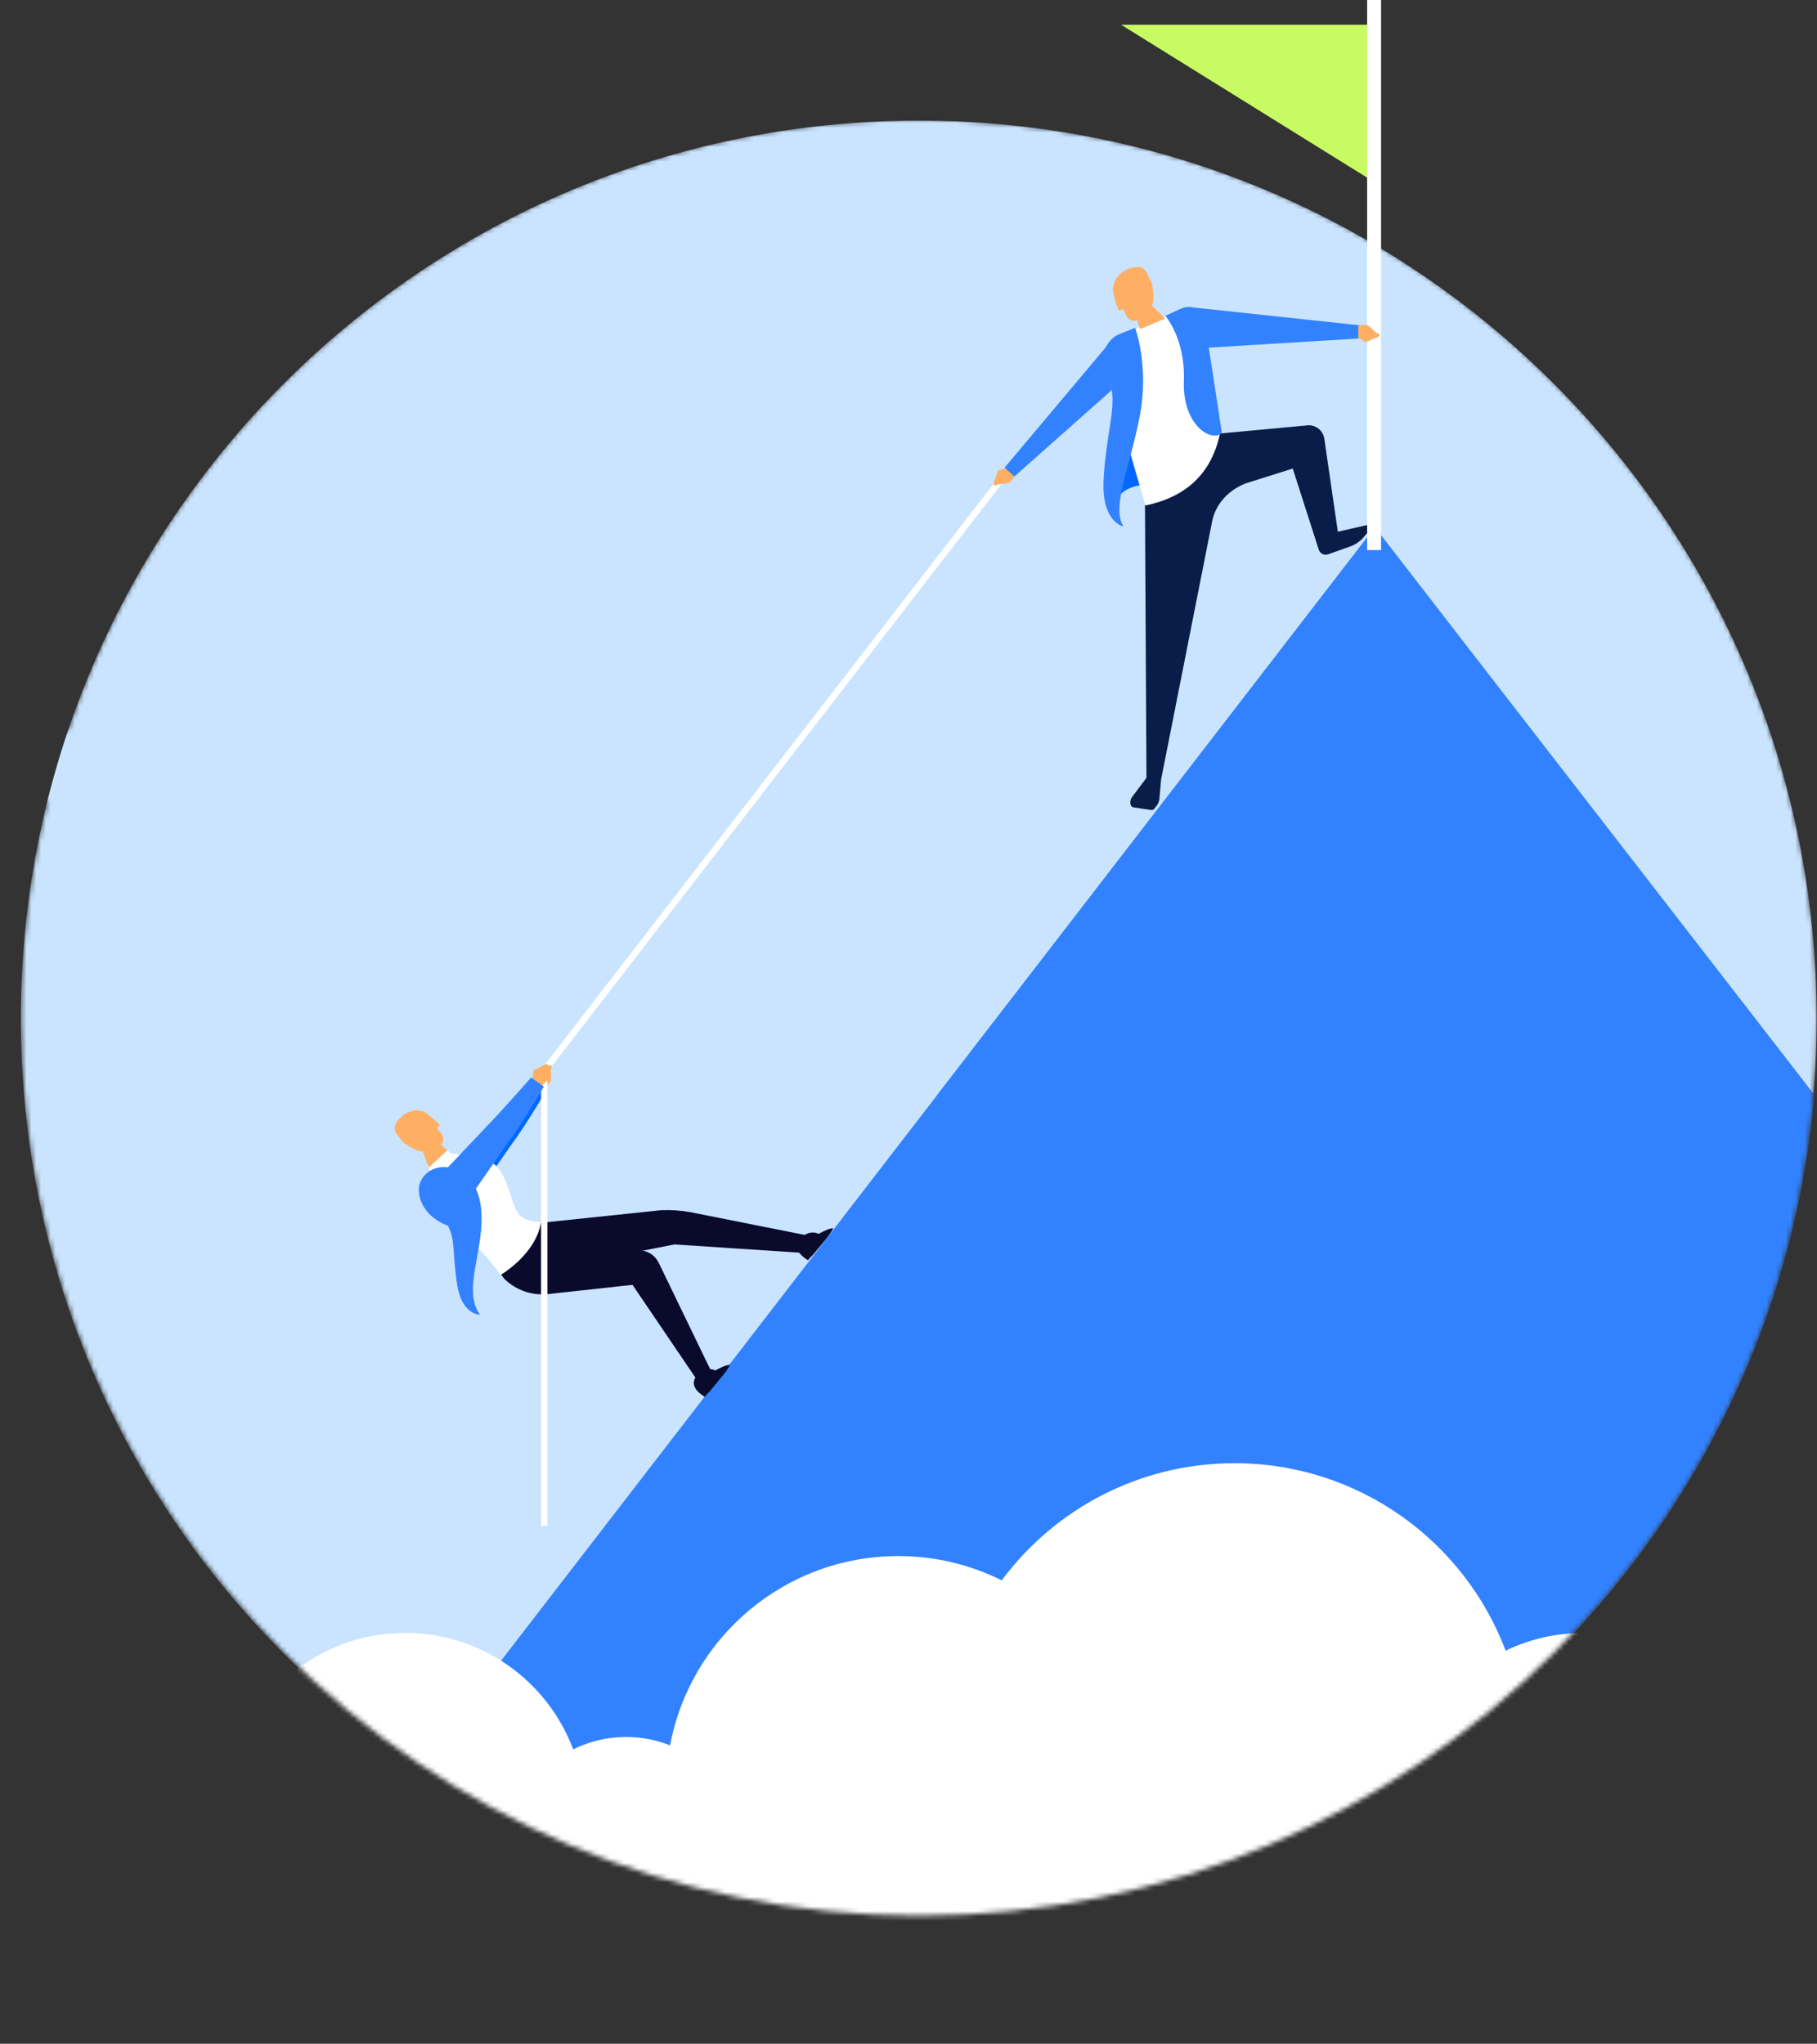 <svg width="377" height="424" viewBox="0 0 377 424" fill="none" xmlns="http://www.w3.org/2000/svg">
<rect x="0" y="0" width="377" height="424" fill="#333333" stroke="none"/>
<mask id="mask0_2344_6961" style="mask-type:luminance" maskUnits="userSpaceOnUse" x="0" y="24" width="377" height="374">
<path d="M190.697 24.828C108.677 24.828 39.04 77.826 14.158 151.441C6.499 152.251 0.464 158.512 0 166.273H9.834C6.283 180.641 4.394 195.668 4.394 211.131C4.394 314.023 87.805 397.435 190.697 397.435C293.588 397.435 377 314.023 377 211.131C377 108.24 293.593 24.828 190.697 24.828Z" fill="white"/>
</mask>
<g mask="url(#mask0_2344_6961)">
<path d="M190.625 397.626C293.518 397.626 376.929 314.215 376.929 211.323C376.929 108.43 293.518 25.02 190.625 25.02C87.733 25.02 4.322 108.43 4.322 211.323C4.322 314.215 87.733 397.626 190.625 397.626Z" fill="#CAE4FF"/>
<path d="M285.275 109.41L87.373 366.042C116.967 385.84 152.547 397.385 190.826 397.385C288.158 397.385 368.05 322.749 376.411 227.592L285.275 109.416V109.41Z" fill="#3282FF"/>
<path d="M285.275 109.41L194.328 227.344L250.089 212.976L285.475 264.889L320.86 212.976L376.621 227.344L285.275 109.41Z" fill="#3282FF"/>
<path d="M354.233 402.655C361.201 395.898 365.536 386.447 365.536 375.971C365.536 366.514 362 357.884 356.182 351.326C356.22 351.283 356.257 351.245 356.295 351.202C349.484 343.575 339.579 338.771 328.547 338.771C322.761 338.771 317.283 340.094 312.398 342.447C303.816 319.719 281.865 303.559 256.135 303.559C236.348 303.559 218.801 313.117 207.844 327.863C201.383 324.641 194.092 322.822 186.379 322.822C162.813 322.822 143.21 339.743 139.038 362.094C136.215 360.971 133.133 360.356 129.911 360.356C125.965 360.356 122.23 361.284 118.921 362.925C113.637 348.811 100.03 338.766 84.07 338.766C74.787 338.766 66.302 342.166 59.782 347.791C51.88 354.624 46.871 364.706 46.871 375.96C46.871 387.213 51.88 397.301 59.782 404.118C66.302 409.759 74.781 413.17 84.07 413.17C94.8 413.17 104.467 408.625 111.257 401.36C115.796 406.563 122.468 409.845 129.911 409.845C137.354 409.845 144.252 406.444 148.791 401.096C157.616 412.101 171.174 419.15 186.379 419.15C197.692 419.15 208.092 415.248 216.313 408.722C226.919 418.108 240.86 423.803 256.135 423.803C274.648 423.803 291.208 415.431 302.24 402.272C308.971 409.008 318.276 413.175 328.552 413.175C338.829 413.175 347.654 409.219 354.341 402.785C354.309 402.742 354.271 402.699 354.239 402.65L354.233 402.655Z" fill="white"/>
</g>
<path d="M208.253 97.656L110.047 224.766L111.098 225.577L209.304 98.468L208.253 97.656Z" fill="white"/>
<path d="M232.621 5.137L284.409 37.322V5.137H232.621Z" fill="#C8FA64"/>
<path d="M230.982 106.646C230.982 106.646 230.339 101.146 237.572 100.552L234.269 90.254C234.269 90.254 229.622 100.126 230.982 106.646Z" fill="#0068FF"/>
<path d="M208.734 97.162C208.734 97.162 207.222 97.518 207.087 97.637C206.952 97.755 206.585 99.132 206.585 99.132C206.585 99.132 205.938 100.589 206.283 100.702C206.629 100.816 207.087 100.47 207.087 100.47C207.087 100.47 209.074 100.335 209.419 100.157C209.77 99.984 210.542 98.749 210.542 98.749L208.728 97.156L208.734 97.162Z" fill="#FFAF63"/>
<path d="M237.566 104.786L237.874 161.497L240.923 161.654L251.41 108.629C252.009 104.824 254.66 101.796 258.416 100.301L268.223 97.203L273.605 113.978C273.837 114.82 274.738 115.29 275.559 114.998L280.162 113.363C281.345 112.942 282.386 112.186 283.147 111.188L284.486 109.682L284.794 109.196C284.794 108.678 284.486 108.635 283.606 108.932L277.583 110.313L274.77 90.974C274.511 89.366 273.108 88.2 271.483 88.227L253.013 89.943L237.561 104.781L237.566 104.786Z" fill="#091D48"/>
<path d="M240.923 161.524L240.567 165.669C240.519 166.214 240.319 166.738 239.979 167.175L239.536 167.747C239.369 167.968 239.094 168.076 238.818 168.038L235.213 167.499C234.916 167.456 234.673 167.24 234.592 166.948C234.441 166.398 234.549 165.809 234.889 165.35L237.874 161.367L240.923 161.524Z" fill="#091D48"/>
<path d="M230.609 70.648L208.447 97.01L210.455 98.866L230.982 80.655L230.609 70.648Z" fill="#3282FF"/>
<path d="M253.113 90.026L250.333 67.351C250.031 64.809 247.37 63.266 245.011 64.264L232.354 69.629C229.672 70.768 228.377 73.834 229.44 76.549L237.66 104.864C246.307 103.072 251.386 98.063 253.113 90.026Z" fill="white"/>
<path d="M246.807 63.707L282.138 67.491L281.987 70.216L250.822 72.122L246.807 63.707Z" fill="#3282FF"/>
<path d="M235.517 68.008C235.517 68.008 238.529 75.942 236.44 86.564C234.351 97.186 230.584 105.218 233.094 109.228C233.094 109.228 228.544 108.391 228.976 99.61C229.413 90.828 231.367 85.603 230.681 80.897L228.976 75.607C228.393 73.227 229.931 70.242 232.203 69.336L235.517 68.008Z" fill="#3282FF"/>
<path d="M241.787 65.521C241.787 65.521 245.97 70.26 245.635 79.042C245.301 87.823 250.963 91.812 253.527 89.901L250.822 72.122L249.759 66.396C249.365 64.28 247.087 63.098 245.128 63.994L241.787 65.521Z" fill="#3282FF"/>
<path d="M286.553 0H283.654V114.118H286.553V0Z" fill="white"/>
<path d="M281.829 70.031C281.829 70.031 283.143 70.955 283.327 70.977C283.512 71 284.828 70.338 284.828 70.338C284.828 70.338 286.4 69.838 286.251 69.493C286.101 69.148 285.519 69.03 285.519 69.03C285.519 69.03 284.049 67.587 283.674 67.442C283.3 67.29 281.813 67.542 281.813 67.542L281.828 70.039L281.829 70.031Z" fill="#FFAF63"/>
<path d="M111.173 224.103C111.173 224.103 111.378 222.441 111.476 222.29C111.573 222.138 112.884 221.577 112.884 221.577C112.884 221.577 114.234 220.73 114.396 221.048C114.558 221.372 114.282 221.879 114.282 221.879C114.282 221.879 114.433 223.86 114.309 224.233C114.185 224.605 113.181 225.533 113.181 225.533L111.168 224.098L111.173 224.103Z" fill="#FFAF63"/>
<path d="M114.526 263.212L139.91 258.171L167.286 259.97L167.861 256.377L143.316 251.489C141.297 251.122 139.246 250.981 137.201 251.068L111.352 253.772L107.871 258.127L114.521 263.212H114.526Z" fill="#0A0A2D"/>
<path d="M136.661 261.972C135.97 260.503 134.534 259.527 132.921 259.413L108.125 257.691L103.893 262.042L102.965 262.997L104.589 265.259C107.008 267.655 110.376 268.837 113.765 268.465L131.237 266.559L144.652 286.334L147.615 284.59L136.672 261.972H136.661Z" fill="#0A0A2D"/>
<path d="M105.966 237.659C109.08 233.557 113.576 225.812 113.576 225.812L110.931 223.934C110.931 223.934 104.093 231.684 101.664 234.108C101.604 234.173 101.54 234.237 101.486 234.307L89.406 247.051L97.108 250.376L105.836 237.859C105.868 237.816 105.895 237.778 105.922 237.735L105.971 237.659H105.966Z" fill="#0068FF"/>
<path d="M113.591 224.156H112.264V316.577H113.591V224.156Z" fill="white"/>
<path d="M103.86 264.498C103.86 264.498 111.222 260.261 112.264 253.487C112.264 253.487 108.599 253.676 107.304 251.458C106.008 249.239 105.307 243.912 102.738 241.704C100.168 239.497 92.564 239.254 92.564 239.254L87.614 244.592C87.614 244.592 85.666 249.363 90.421 252.715C95.176 256.067 97.605 255.856 103.855 264.498H103.86Z" fill="white"/>
<path d="M89.32 243.266L88.445 240.854L92.909 238.711L94.82 240.411L89.32 243.266Z" fill="white"/>
<path d="M110.494 223.762C110.494 223.762 110.629 222.213 110.726 222.067C110.823 221.921 112.135 221.354 112.135 221.354C112.135 221.354 113.484 220.507 113.646 220.825C113.808 221.149 113.533 221.657 113.533 221.657C113.533 221.657 113.684 223.638 113.56 224.01C113.436 224.382 112.329 225.327 112.329 225.327L110.494 223.762Z" fill="#FFAF63"/>
<path opacity="0.39" d="M101.729 255.273C101.448 250.853 98.728 246.621 98.728 246.621L93.492 254.652C96.547 256.455 99.089 257.891 103.866 264.492C103.866 264.492 104.363 264.206 105.113 263.666C103.1 262.403 102.015 259.694 101.734 255.273H101.729Z" fill="white"/>
<path d="M88.089 243.846C89.702 242.065 92.315 241.655 94.522 242.61C96.676 243.544 99.234 245.655 99.79 250.431C100.794 258.997 95.758 267.422 99.585 272.76C99.585 272.76 95.834 272.836 94.852 266.543C93.869 260.249 94.49 257.113 92.925 254.285C92.925 254.285 87.943 252.725 87.009 247.997C86.642 246.14 87.236 244.796 88.089 243.852V243.846Z" fill="#3282FF"/>
<path d="M105.232 237.294C108.346 233.192 112.847 225.425 112.847 225.425L110.203 223.547C110.203 223.547 103.364 231.298 100.935 233.721C100.876 233.786 100.811 233.851 100.757 233.921L88.678 246.664L96.38 249.989L105.108 237.472C105.14 237.434 105.167 237.391 105.194 237.348L105.237 237.294H105.232Z" fill="#3282FF"/>
<path d="M86.723 236.259L89.539 235.649L92.818 238.637L88.967 242.228L86.723 236.259Z" fill="#FFAF63"/>
<path fill-rule="evenodd" clip-rule="evenodd" d="M82.003 234.761C82.363 235.586 82.953 236.017 83.476 236.737C83.958 237.399 86.207 238.614 86.791 238.757C88.038 239.059 89.112 238.692 90.201 238.189C91.417 237.627 92.296 236.95 91.897 235.78C91.68 235.139 90.992 234.563 90.607 233.997C90.838 233.902 91.067 233.63 91.267 233.431C90.473 232.568 90.153 232.291 88.66 231.095C87.46 230.134 85.668 230.177 84.251 230.948C83.024 231.616 81.394 233.367 82.003 234.759L82.003 234.761Z" fill="#FFAF63"/>
<path fill-rule="evenodd" clip-rule="evenodd" d="M167.786 261.273C167.99 261.001 168.328 260.734 168.528 260.503C169.091 259.857 169.638 259.192 170.176 258.522C171.108 257.361 172.219 256.156 172.893 254.815C172.111 254.77 170.629 255.551 169.856 255.974C168.469 255.311 166.886 255.908 165.971 257.065C164.508 258.918 166.045 260.5 167.67 261.461C167.7 261.397 167.738 261.334 167.786 261.273Z" fill="#0A0A2D"/>
<path fill-rule="evenodd" clip-rule="evenodd" d="M146.356 289.609C146.56 289.337 146.898 289.07 147.098 288.839C147.662 288.193 148.208 287.528 148.747 286.858C149.678 285.697 150.79 284.492 151.463 283.151C150.681 283.105 149.199 283.886 148.426 284.31C147.039 283.647 145.457 284.244 144.541 285.401C143.079 287.254 144.616 288.835 146.24 289.797C146.27 289.733 146.309 289.67 146.356 289.609Z" fill="#0A0A2D"/>
<path d="M236.909 61.273L235.075 63.754L236.55 68.27L241.75 66.09L236.909 61.273Z" fill="#FFAF63"/>
<path fill-rule="evenodd" clip-rule="evenodd" d="M237.511 56.001C238.159 56.716 238.321 57.481 238.793 58.309C239.227 59.07 239.425 61.802 239.307 62.435C239.054 63.786 238.222 64.672 237.253 65.515C236.169 66.455 235.121 67.016 234.154 66.112C233.624 65.617 233.364 64.692 232.98 64.067C232.785 64.251 232.42 64.355 232.138 64.462C231.644 63.308 231.514 62.874 231.004 60.889C230.593 59.295 231.423 57.564 232.799 56.519C233.991 55.615 236.418 54.794 237.51 56L237.511 56.001Z" fill="#FFAF63"/>
</svg>
